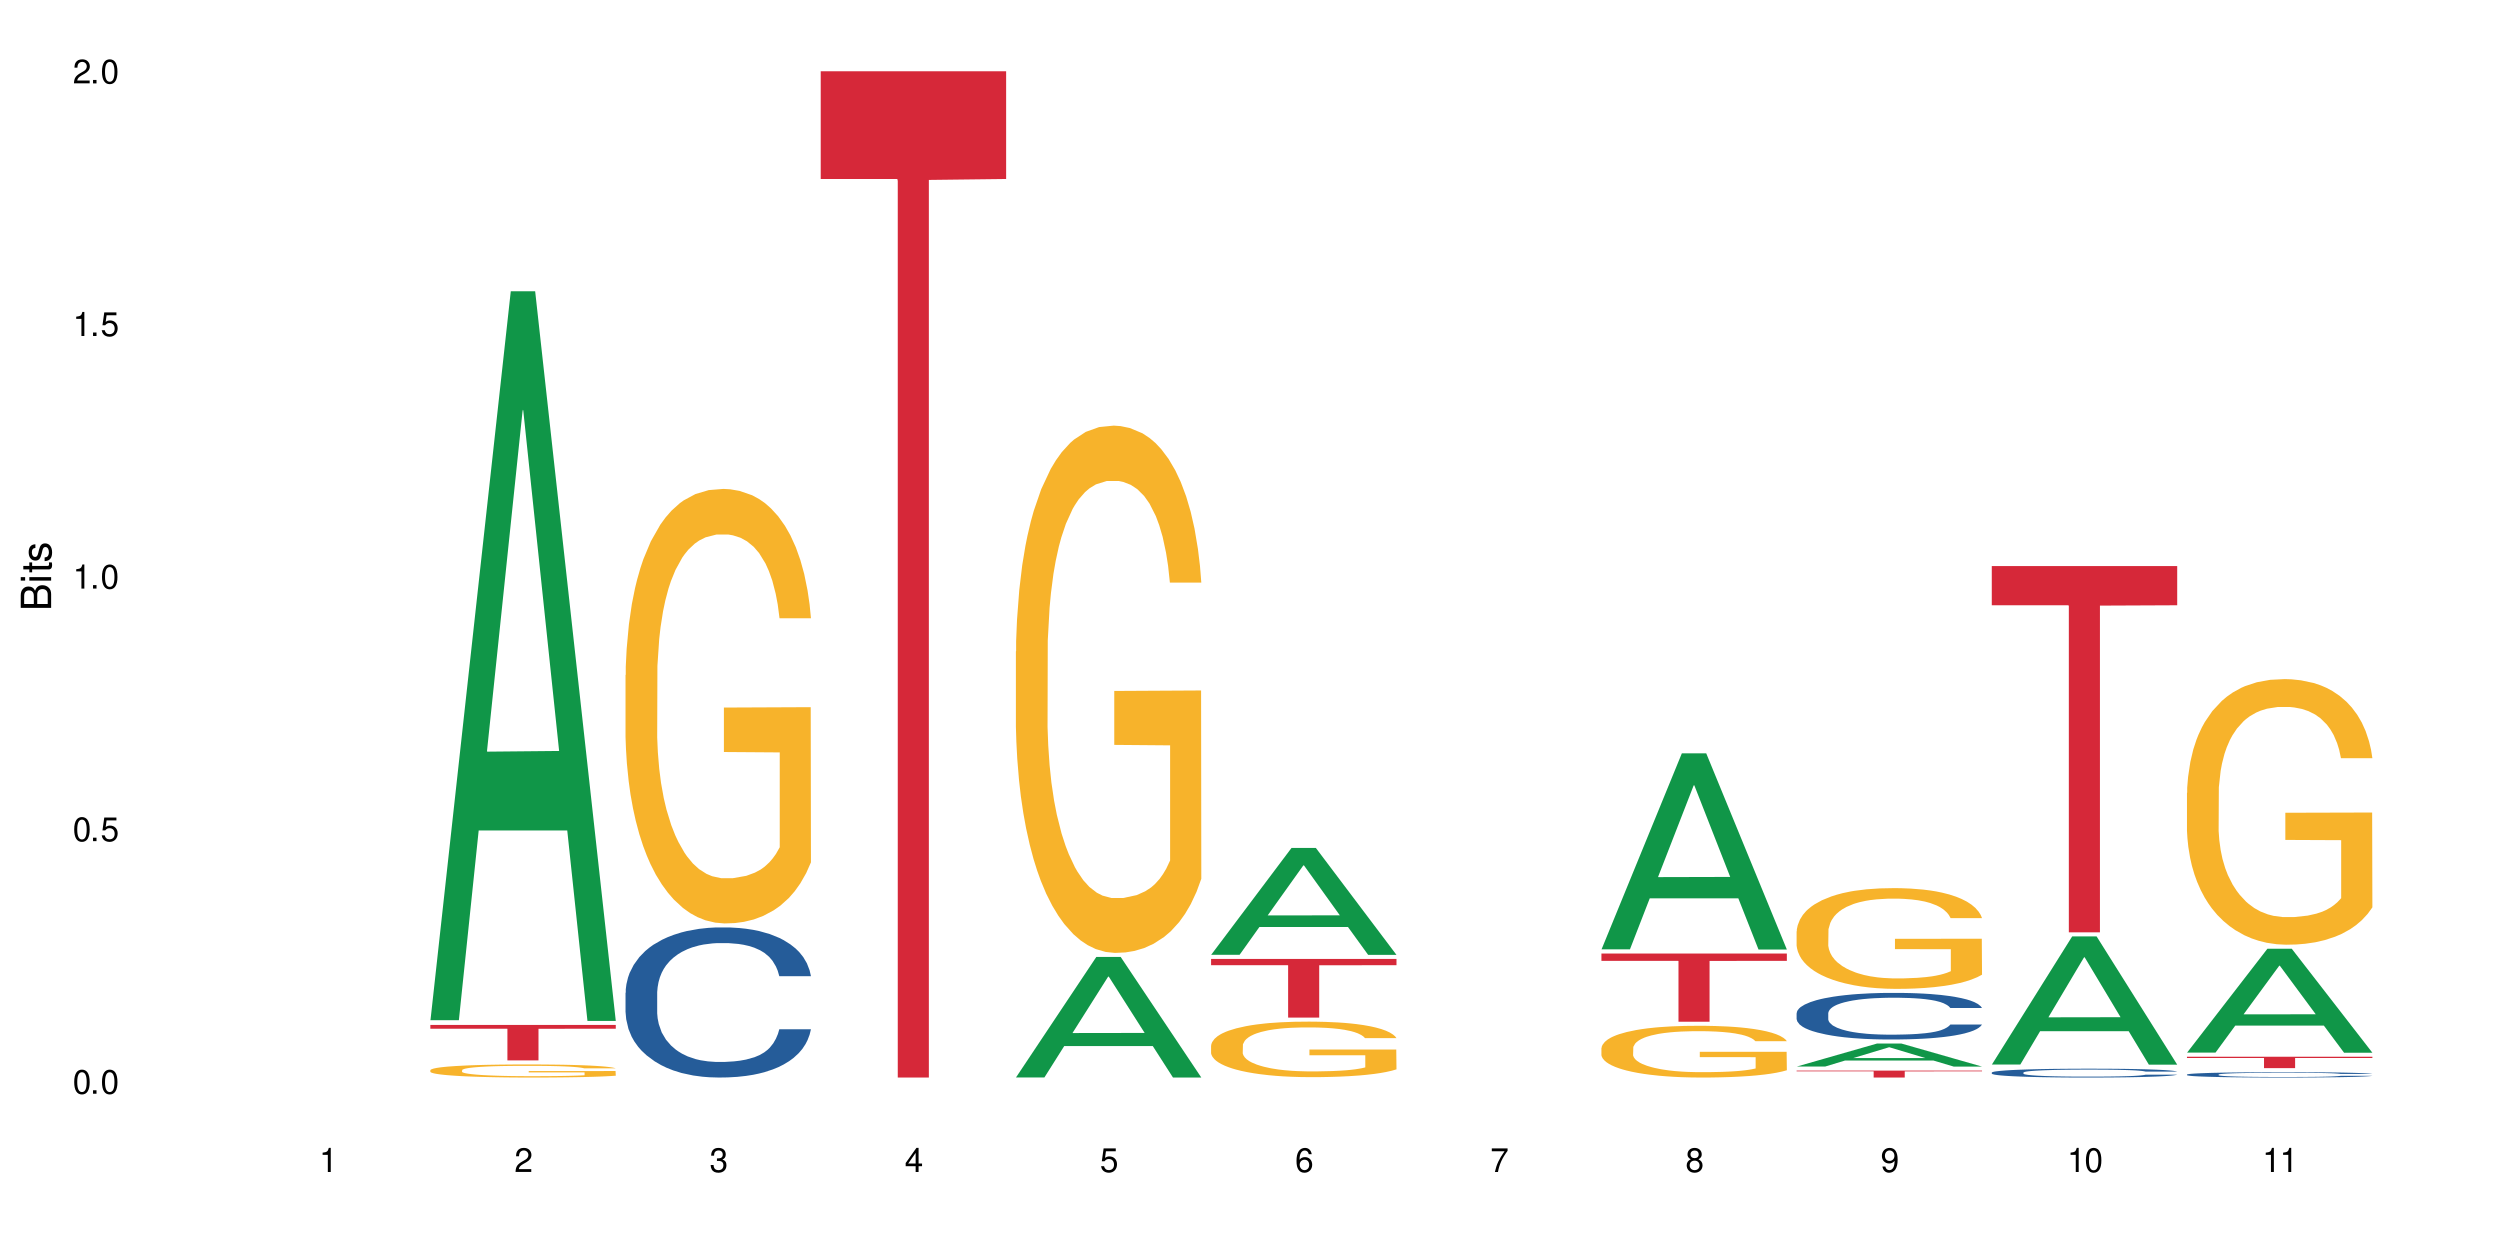 <?xml version="1.0" encoding="UTF-8"?>
<svg xmlns="http://www.w3.org/2000/svg" xmlns:xlink="http://www.w3.org/1999/xlink" width="720" height="360" viewBox="0 0 720 360">
<defs>
<g>
<g id="glyph-0-0">
</g>
<g id="glyph-0-1">
<path d="M 2.641 -6.938 C 2 -6.938 1.422 -6.656 1.078 -6.172 C 0.641 -5.562 0.406 -4.641 0.406 -3.359 C 0.406 -1.016 1.188 0.219 2.641 0.219 C 4.078 0.219 4.859 -1.016 4.859 -3.297 C 4.859 -4.641 4.656 -5.547 4.203 -6.172 C 3.844 -6.656 3.281 -6.938 2.641 -6.938 Z M 2.641 -6.188 C 3.547 -6.188 4 -5.25 4 -3.375 C 4 -1.406 3.562 -0.484 2.625 -0.484 C 1.734 -0.484 1.281 -1.438 1.281 -3.344 C 1.281 -5.25 1.734 -6.188 2.641 -6.188 Z M 2.641 -6.188 "/>
</g>
<g id="glyph-0-2">
<path d="M 1.828 -1 L 0.828 -1 L 0.828 0 L 1.828 0 Z M 1.828 -1 "/>
</g>
<g id="glyph-0-3">
<path d="M 4.562 -6.797 L 1.062 -6.797 L 0.547 -3.094 L 1.328 -3.094 C 1.719 -3.562 2.047 -3.734 2.578 -3.734 C 3.484 -3.734 4.062 -3.109 4.062 -2.094 C 4.062 -1.125 3.484 -0.531 2.578 -0.531 C 1.828 -0.531 1.375 -0.906 1.188 -1.672 L 0.328 -1.672 C 0.453 -1.109 0.547 -0.844 0.75 -0.594 C 1.125 -0.078 1.828 0.219 2.594 0.219 C 3.969 0.219 4.922 -0.781 4.922 -2.219 C 4.922 -3.562 4.031 -4.484 2.719 -4.484 C 2.25 -4.484 1.859 -4.359 1.469 -4.062 L 1.734 -5.969 L 4.562 -5.969 Z M 4.562 -6.797 "/>
</g>
<g id="glyph-0-4">
<path d="M 2.484 -4.938 L 2.484 0 L 3.328 0 L 3.328 -6.938 L 2.766 -6.938 C 2.469 -5.875 2.281 -5.734 0.984 -5.562 L 0.984 -4.938 Z M 2.484 -4.938 "/>
</g>
<g id="glyph-0-5">
<path d="M 4.859 -0.828 L 1.281 -0.828 C 1.359 -1.406 1.672 -1.781 2.5 -2.281 L 3.469 -2.828 C 4.406 -3.344 4.906 -4.062 4.906 -4.906 C 4.906 -5.484 4.672 -6.031 4.266 -6.406 C 3.859 -6.766 3.375 -6.938 2.719 -6.938 C 1.859 -6.938 1.219 -6.625 0.844 -6.031 C 0.609 -5.672 0.5 -5.234 0.484 -4.531 L 1.328 -4.531 C 1.359 -5.016 1.406 -5.281 1.531 -5.516 C 1.75 -5.938 2.188 -6.203 2.703 -6.203 C 3.469 -6.203 4.031 -5.641 4.031 -4.891 C 4.031 -4.344 3.719 -3.859 3.125 -3.516 L 2.234 -3 C 0.812 -2.172 0.406 -1.531 0.328 -0.016 L 4.859 -0.016 Z M 4.859 -0.828 "/>
</g>
<g id="glyph-0-6">
<path d="M 2.125 -3.188 L 2.578 -3.188 C 3.5 -3.188 3.984 -2.766 3.984 -1.922 C 3.984 -1.062 3.469 -0.531 2.594 -0.531 C 1.656 -0.531 1.203 -1 1.156 -2.016 L 0.312 -2.016 C 0.344 -1.453 0.438 -1.094 0.609 -0.781 C 0.953 -0.109 1.625 0.219 2.547 0.219 C 3.953 0.219 4.859 -0.625 4.859 -1.938 C 4.859 -2.828 4.516 -3.297 3.703 -3.594 C 4.344 -3.844 4.656 -4.328 4.656 -5.031 C 4.656 -6.219 3.875 -6.938 2.578 -6.938 C 1.203 -6.938 0.484 -6.172 0.453 -4.703 L 1.297 -4.703 C 1.312 -5.125 1.344 -5.359 1.453 -5.578 C 1.641 -5.969 2.062 -6.203 2.594 -6.203 C 3.344 -6.203 3.797 -5.75 3.797 -5 C 3.797 -4.516 3.609 -4.219 3.25 -4.047 C 3.016 -3.953 2.703 -3.922 2.125 -3.906 Z M 2.125 -3.188 "/>
</g>
<g id="glyph-0-7">
<path d="M 3.141 -1.672 L 3.141 0 L 3.984 0 L 3.984 -1.672 L 4.984 -1.672 L 4.984 -2.438 L 3.984 -2.438 L 3.984 -6.938 L 3.359 -6.938 L 0.266 -2.578 L 0.266 -1.672 Z M 3.141 -2.438 L 1 -2.438 L 3.141 -5.5 Z M 3.141 -2.438 "/>
</g>
<g id="glyph-0-8">
<path d="M 4.781 -5.125 C 4.609 -6.266 3.891 -6.938 2.844 -6.938 C 2.094 -6.938 1.422 -6.578 1.031 -5.953 C 0.594 -5.266 0.406 -4.422 0.406 -3.172 C 0.406 -2 0.578 -1.25 0.984 -0.641 C 1.359 -0.078 1.953 0.219 2.703 0.219 C 3.984 0.219 4.922 -0.75 4.922 -2.094 C 4.922 -3.375 4.062 -4.281 2.844 -4.281 C 2.172 -4.281 1.641 -4.031 1.281 -3.516 C 1.281 -5.234 1.828 -6.188 2.797 -6.188 C 3.391 -6.188 3.797 -5.797 3.938 -5.125 Z M 2.734 -3.531 C 3.547 -3.531 4.062 -2.953 4.062 -2.031 C 4.062 -1.156 3.484 -0.531 2.703 -0.531 C 1.922 -0.531 1.328 -1.188 1.328 -2.078 C 1.328 -2.938 1.906 -3.531 2.734 -3.531 Z M 2.734 -3.531 "/>
</g>
<g id="glyph-0-9">
<path d="M 4.984 -6.797 L 0.438 -6.797 L 0.438 -5.969 L 4.109 -5.969 C 2.5 -3.656 1.828 -2.234 1.328 0 L 2.219 0 C 2.594 -2.172 3.453 -4.047 4.984 -6.094 Z M 4.984 -6.797 "/>
</g>
<g id="glyph-0-10">
<path d="M 3.75 -3.656 C 4.469 -4.094 4.688 -4.438 4.688 -5.078 C 4.688 -6.172 3.844 -6.938 2.641 -6.938 C 1.438 -6.938 0.594 -6.172 0.594 -5.094 C 0.594 -4.438 0.812 -4.094 1.516 -3.656 C 0.734 -3.266 0.359 -2.703 0.359 -1.922 C 0.359 -0.656 1.281 0.219 2.641 0.219 C 3.984 0.219 4.922 -0.656 4.922 -1.922 C 4.922 -2.703 4.531 -3.266 3.75 -3.656 Z M 2.641 -6.188 C 3.359 -6.188 3.812 -5.75 3.812 -5.062 C 3.812 -4.406 3.344 -3.984 2.641 -3.984 C 1.922 -3.984 1.453 -4.406 1.453 -5.078 C 1.453 -5.75 1.922 -6.188 2.641 -6.188 Z M 2.641 -3.266 C 3.484 -3.266 4.062 -2.719 4.062 -1.906 C 4.062 -1.078 3.484 -0.531 2.625 -0.531 C 1.797 -0.531 1.219 -1.094 1.219 -1.906 C 1.219 -2.719 1.781 -3.266 2.641 -3.266 Z M 2.641 -3.266 "/>
</g>
<g id="glyph-0-11">
<path d="M 0.516 -1.578 C 0.672 -0.453 1.406 0.219 2.438 0.219 C 3.188 0.219 3.859 -0.141 4.266 -0.766 C 4.688 -1.453 4.891 -2.297 4.891 -3.547 C 4.891 -4.719 4.703 -5.453 4.312 -6.078 C 3.938 -6.641 3.344 -6.938 2.594 -6.938 C 1.297 -6.938 0.359 -5.969 0.359 -4.625 C 0.359 -3.344 1.234 -2.453 2.453 -2.453 C 3.094 -2.453 3.578 -2.672 4.016 -3.203 C 4 -1.484 3.469 -0.531 2.5 -0.531 C 1.906 -0.531 1.484 -0.906 1.359 -1.578 Z M 2.578 -6.203 C 3.375 -6.203 3.969 -5.531 3.969 -4.641 C 3.969 -3.797 3.391 -3.188 2.547 -3.188 C 1.734 -3.188 1.234 -3.766 1.234 -4.688 C 1.234 -5.562 1.797 -6.203 2.578 -6.203 Z M 2.578 -6.203 "/>
</g>
<g id="glyph-1-0">
</g>
<g id="glyph-1-1">
<path d="M 0 -0.953 L 0 -4.891 C 0 -5.719 -0.234 -6.344 -0.734 -6.797 C -1.188 -7.234 -1.812 -7.469 -2.5 -7.469 C -3.547 -7.469 -4.188 -7 -4.625 -5.875 C -4.984 -6.688 -5.625 -7.094 -6.531 -7.094 C -7.172 -7.094 -7.734 -6.859 -8.141 -6.391 C -8.562 -5.922 -8.75 -5.344 -8.75 -4.5 L -8.75 -0.953 Z M -4.984 -2.062 L -7.766 -2.062 L -7.766 -4.219 C -7.766 -4.844 -7.688 -5.203 -7.453 -5.5 C -7.219 -5.812 -6.859 -5.969 -6.375 -5.969 C -5.891 -5.969 -5.531 -5.812 -5.297 -5.5 C -5.062 -5.203 -4.984 -4.844 -4.984 -4.219 Z M -0.984 -2.062 L -4 -2.062 L -4 -4.781 C -4 -5.766 -3.438 -6.359 -2.484 -6.359 C -1.547 -6.359 -0.984 -5.766 -0.984 -4.781 Z M -0.984 -2.062 "/>
</g>
<g id="glyph-1-2">
<path d="M -6.281 -1.797 L -6.281 -0.797 L 0 -0.797 L 0 -1.797 Z M -8.75 -1.797 L -8.75 -0.797 L -7.484 -0.797 L -7.484 -1.797 Z M -8.75 -1.797 "/>
</g>
<g id="glyph-1-3">
<path d="M -6.281 -3.047 L -6.281 -2.016 L -8.016 -2.016 L -8.016 -1.016 L -6.281 -1.016 L -6.281 -0.172 L -5.469 -0.172 L -5.469 -1.016 L -0.719 -1.016 C -0.078 -1.016 0.281 -1.453 0.281 -2.234 C 0.281 -2.5 0.25 -2.719 0.188 -3.047 L -0.641 -3.047 C -0.609 -2.906 -0.594 -2.766 -0.594 -2.562 C -0.594 -2.141 -0.719 -2.016 -1.156 -2.016 L -5.469 -2.016 L -5.469 -3.047 Z M -6.281 -3.047 "/>
</g>
<g id="glyph-1-4">
<path d="M -4.531 -5.25 C -5.766 -5.25 -6.469 -4.422 -6.469 -2.969 C -6.469 -1.516 -5.719 -0.562 -4.547 -0.562 C -3.562 -0.562 -3.094 -1.062 -2.734 -2.562 L -2.516 -3.484 C -2.344 -4.188 -2.094 -4.469 -1.641 -4.469 C -1.047 -4.469 -0.641 -3.875 -0.641 -3 C -0.641 -2.453 -0.797 -2 -1.062 -1.75 C -1.25 -1.594 -1.422 -1.531 -1.875 -1.469 L -1.875 -0.406 C -0.422 -0.453 0.281 -1.266 0.281 -2.922 C 0.281 -4.5 -0.5 -5.516 -1.719 -5.516 C -2.656 -5.516 -3.172 -4.984 -3.469 -3.734 L -3.703 -2.766 C -3.891 -1.953 -4.156 -1.609 -4.594 -1.609 C -5.188 -1.609 -5.547 -2.125 -5.547 -2.938 C -5.547 -3.75 -5.203 -4.172 -4.531 -4.203 Z M -4.531 -5.25 "/>
</g>
</g>
</defs>
<rect x="-72" y="-36" width="864" height="432" fill="rgb(100%, 100%, 100%)" fill-opacity="1"/>
<path fill-rule="nonzero" fill="rgb(6.275%, 58.824%, 28.235%)" fill-opacity="1" d="M 123.941 293.824 L 124 293.625 L 147.105 83.883 L 154.125 83.883 L 177.344 294.02 L 169.184 294.02 L 163.367 239.168 L 137.863 239.168 L 132.156 293.824 L 123.941 293.824 L 140.316 216.477 L 161.027 216.277 L 150.699 118.215 L 150.586 118.016 L 150.473 118.609 L 140.258 216.277 L 140.316 216.477 Z M 123.941 293.824 "/>
<path fill-rule="nonzero" fill="rgb(96.863%, 70.196%, 16.863%)" fill-opacity="1" d="M 123.941 308.18 L 124.008 308.176 L 124.008 308.105 L 124.27 307.953 L 124.918 307.738 L 125.766 307.562 L 126.676 307.426 L 127.266 307.352 L 128.242 307.25 L 129.086 307.172 L 131.234 307.02 L 133.973 306.875 L 135.469 306.812 L 137.164 306.754 L 139.57 306.688 L 140.68 306.664 L 144.066 306.609 L 147.906 306.574 L 152.141 306.566 L 154.094 306.566 L 156.766 306.582 L 160.41 306.621 L 162.496 306.652 L 164.125 306.688 L 165.816 306.734 L 167.902 306.801 L 169.855 306.883 L 171.418 306.969 L 172.98 307.07 L 174.281 307.18 L 175.391 307.301 L 176.367 307.445 L 176.953 307.566 L 177.344 307.688 L 168.293 307.688 L 167.77 307.566 L 167.184 307.473 L 166.207 307.359 L 165.23 307.277 L 164.254 307.211 L 162.43 307.121 L 160.867 307.066 L 158.914 307.02 L 157.023 306.988 L 154.875 306.969 L 153.574 306.961 L 150.121 306.961 L 146.996 306.984 L 145.172 307.012 L 143.871 307.039 L 142.047 307.09 L 140.941 307.133 L 140.289 307.16 L 138.336 307.266 L 137.031 307.363 L 136.316 307.43 L 135.402 307.531 L 134.754 307.625 L 134.035 307.762 L 133.645 307.867 L 133.125 308.098 L 133.059 308.719 L 133.254 308.848 L 133.645 308.992 L 134.168 309.113 L 134.949 309.246 L 135.73 309.344 L 137.098 309.48 L 138.27 309.57 L 139.18 309.629 L 140.941 309.719 L 141.656 309.75 L 143.348 309.812 L 145.109 309.859 L 147.258 309.902 L 148.883 309.922 L 151.488 309.941 L 154.812 309.941 L 158.719 309.918 L 161.191 309.891 L 162.887 309.863 L 163.992 309.84 L 165.359 309.801 L 166.336 309.77 L 167.25 309.73 L 168.355 309.672 L 168.355 308.848 L 152.27 308.848 L 152.27 308.461 L 177.277 308.457 L 177.344 309.801 L 175.977 309.895 L 174.281 309.984 L 172.656 310.055 L 170.961 310.113 L 168.551 310.176 L 166.598 310.219 L 163.602 310.266 L 160.867 310.297 L 158 310.32 L 155.461 310.328 L 152.465 310.332 L 149.797 310.324 L 146.93 310.305 L 144.652 310.277 L 142.566 310.242 L 140.484 310.199 L 137.879 310.125 L 136.188 310.066 L 134.426 309.996 L 132.668 309.91 L 131.105 309.816 L 130.062 309.742 L 129.023 309.66 L 127.914 309.559 L 126.871 309.441 L 126.09 309.336 L 125.375 309.215 L 124.855 309.102 L 124.332 308.945 L 124.074 308.82 L 123.941 308.715 Z M 123.941 308.18 "/>
<path fill-rule="nonzero" fill="rgb(83.922%, 15.686%, 22.353%)" fill-opacity="1" d="M 123.941 295.184 L 177.344 295.184 L 177.344 296.277 L 155.086 296.289 L 155.086 305.402 L 146.133 305.402 L 146.133 296.297 L 146.004 296.277 L 123.941 296.277 Z M 123.941 295.184 "/>
<path fill-rule="nonzero" fill="rgb(14.51%, 36.078%, 60%)" fill-opacity="1" d="M 180.152 285.918 L 180.219 285.879 L 180.219 284.934 L 180.414 283.43 L 180.871 281.535 L 181.324 280.23 L 182.5 277.902 L 184.125 275.648 L 185.82 273.91 L 187.059 272.883 L 188.164 272.094 L 190.703 270.633 L 192.332 269.883 L 194.09 269.211 L 196.238 268.539 L 197.801 268.145 L 201.32 267.512 L 203.922 267.234 L 205.941 267.117 L 210.305 267.117 L 212.91 267.273 L 214.801 267.473 L 216.883 267.789 L 218.641 268.145 L 221.703 269.012 L 224.438 270.117 L 225.676 270.75 L 227.629 271.977 L 229.125 273.16 L 230.168 274.188 L 231.34 275.648 L 232.383 277.426 L 233.164 279.441 L 233.555 281.141 L 224.438 281.141 L 223.98 279.559 L 223.461 278.336 L 222.484 276.715 L 221.508 275.57 L 220.141 274.426 L 218.902 273.676 L 217.207 272.922 L 215.711 272.449 L 214.148 272.094 L 212.648 271.855 L 209.785 271.621 L 206.465 271.621 L 205.227 271.699 L 202.688 272.016 L 201.32 272.293 L 199.363 272.844 L 197.996 273.359 L 196.371 274.148 L 195.262 274.82 L 193.895 275.848 L 192.918 276.754 L 191.812 278.059 L 191.16 279.047 L 190.574 280.152 L 190.051 281.457 L 189.66 282.84 L 189.402 284.301 L 189.27 285.723 L 189.27 291.844 L 189.402 293.266 L 189.727 294.926 L 190.574 297.336 L 191.812 299.43 L 193.242 301.09 L 194.609 302.273 L 195.395 302.828 L 196.434 303.461 L 198.062 304.25 L 200.406 305.039 L 201.773 305.355 L 203.859 305.672 L 206.008 305.828 L 208.875 305.828 L 211.414 305.672 L 213.105 305.473 L 214.863 305.156 L 217.273 304.484 L 218.773 303.855 L 220.074 303.102 L 221.051 302.352 L 221.703 301.723 L 222.68 300.496 L 223.461 299.152 L 224.047 297.77 L 224.438 296.426 L 233.555 296.426 L 233.164 298.008 L 232.578 299.547 L 231.992 300.695 L 231.082 302.078 L 230.039 303.301 L 228.539 304.684 L 227.305 305.594 L 225.676 306.578 L 224.176 307.332 L 222.551 308 L 220.141 308.793 L 218.578 309.188 L 216.883 309.543 L 214.863 309.859 L 212.324 310.137 L 209.59 310.293 L 207.051 310.332 L 204.316 310.254 L 202.297 310.094 L 199.625 309.738 L 196.305 309.027 L 193.895 308.277 L 192.008 307.527 L 190.379 306.738 L 188.555 305.672 L 186.211 303.934 L 184.777 302.59 L 183.801 301.484 L 182.695 299.941 L 181.914 298.562 L 181 296.348 L 180.348 293.543 L 180.152 291.371 Z M 180.152 285.918 "/>
<path fill-rule="nonzero" fill="rgb(96.863%, 70.196%, 16.863%)" fill-opacity="1" d="M 180.152 194.406 L 180.219 194.293 L 180.219 192.008 L 180.48 186.863 L 181.129 179.777 L 181.977 173.949 L 182.891 169.379 L 183.477 166.977 L 184.453 163.551 L 185.297 161.035 L 187.449 155.891 L 190.184 151.09 L 191.68 149.035 L 193.375 147.09 L 195.785 144.918 L 196.891 144.121 L 200.277 142.293 L 204.121 141.148 L 208.352 140.805 L 210.305 140.918 L 212.977 141.375 L 216.621 142.633 L 218.707 143.777 L 220.336 144.918 L 222.027 146.406 L 224.113 148.691 L 226.066 151.434 L 227.629 154.176 L 229.191 157.605 L 230.492 161.262 L 231.602 165.262 L 232.578 170.062 L 233.164 174.062 L 233.555 178.062 L 224.504 178.062 L 223.98 174.062 L 223.395 170.977 L 222.418 167.207 L 221.441 164.465 L 220.465 162.293 L 218.641 159.32 L 217.078 157.492 L 215.125 155.891 L 213.238 154.863 L 211.086 154.176 L 209.785 153.949 L 206.332 153.949 L 203.207 154.75 L 201.383 155.664 L 200.082 156.578 L 198.258 158.293 L 197.152 159.664 L 196.5 160.578 L 194.547 164.121 L 193.242 167.32 L 192.527 169.492 L 191.617 172.922 L 190.965 176.008 L 190.246 180.578 L 189.855 184.008 L 189.336 191.777 L 189.27 212.352 L 189.465 216.695 L 189.855 221.379 L 190.379 225.496 L 191.16 229.836 L 191.941 233.152 L 193.309 237.609 L 194.48 240.582 L 195.395 242.523 L 197.152 245.609 L 197.867 246.637 L 199.562 248.695 L 201.32 250.297 L 203.469 251.668 L 205.098 252.352 L 207.699 252.922 L 211.023 252.922 L 214.93 252.238 L 217.402 251.324 L 219.098 250.41 L 220.203 249.609 L 221.57 248.352 L 222.551 247.211 L 223.461 245.953 L 224.566 244.008 L 224.566 216.695 L 208.484 216.578 L 208.484 203.777 L 233.488 203.664 L 233.555 248.352 L 232.188 251.438 L 230.492 254.41 L 228.867 256.695 L 227.172 258.637 L 224.762 260.809 L 222.809 262.18 L 219.812 263.781 L 217.078 264.809 L 214.215 265.496 L 211.672 265.84 L 208.68 265.953 L 206.008 265.723 L 203.141 265.039 L 200.863 264.125 L 198.777 262.98 L 196.695 261.496 L 194.09 259.094 L 192.398 257.152 L 190.641 254.754 L 188.879 251.895 L 187.316 248.809 L 186.277 246.41 L 185.234 243.668 L 184.125 240.238 L 183.086 236.352 L 182.305 232.809 L 181.586 228.809 L 181.066 225.035 L 180.543 219.895 L 180.285 215.781 L 180.152 212.238 Z M 180.152 194.406 "/>
<path fill-rule="nonzero" fill="rgb(83.922%, 15.686%, 22.353%)" fill-opacity="1" d="M 236.367 20.527 L 289.766 20.527 L 289.766 51.547 L 267.512 51.82 L 267.512 310.332 L 258.555 310.332 L 258.555 52.094 L 258.426 51.547 L 236.367 51.547 Z M 236.367 20.527 "/>
<path fill-rule="nonzero" fill="rgb(6.275%, 58.824%, 28.235%)" fill-opacity="1" d="M 292.578 310.301 L 292.633 310.266 L 315.738 275.602 L 322.758 275.602 L 345.977 310.332 L 337.82 310.332 L 332 301.266 L 306.496 301.266 L 300.793 310.301 L 292.578 310.301 L 308.949 297.516 L 329.66 297.484 L 319.336 281.277 L 319.219 281.242 L 319.105 281.34 L 308.895 297.484 L 308.949 297.516 Z M 292.578 310.301 "/>
<path fill-rule="nonzero" fill="rgb(96.863%, 70.196%, 16.863%)" fill-opacity="1" d="M 292.578 187.621 L 292.641 187.484 L 292.641 184.711 L 292.902 178.469 L 293.555 169.871 L 294.398 162.797 L 295.312 157.25 L 295.898 154.34 L 296.875 150.18 L 297.723 147.125 L 299.871 140.887 L 302.605 135.062 L 304.105 132.566 L 305.797 130.207 L 308.207 127.574 L 309.312 126.602 L 312.699 124.383 L 316.543 122.996 L 320.773 122.578 L 322.73 122.719 L 325.398 123.273 L 329.047 124.797 L 331.129 126.184 L 332.758 127.574 L 334.449 129.375 L 336.535 132.148 L 338.488 135.477 L 340.051 138.805 L 341.613 142.965 L 342.918 147.402 L 344.023 152.258 L 345 158.082 L 345.586 162.938 L 345.977 167.789 L 336.926 167.789 L 336.406 162.938 L 335.82 159.191 L 334.84 154.617 L 333.863 151.289 L 332.887 148.652 L 331.066 145.047 L 329.5 142.828 L 327.547 140.887 L 325.66 139.637 L 323.512 138.805 L 322.207 138.527 L 318.758 138.527 L 315.629 139.5 L 313.809 140.609 L 312.504 141.719 L 310.68 143.797 L 309.574 145.461 L 308.922 146.57 L 306.969 150.871 L 305.668 154.754 L 304.949 157.391 L 304.039 161.551 L 303.387 165.293 L 302.672 170.84 L 302.281 175.004 L 301.758 184.434 L 301.695 209.395 L 301.891 214.664 L 302.281 220.352 L 302.801 225.344 L 303.582 230.613 L 304.363 234.637 L 305.73 240.043 L 306.902 243.652 L 307.816 246.008 L 309.574 249.754 L 310.289 251 L 311.984 253.496 L 313.742 255.438 L 315.891 257.102 L 317.52 257.934 L 320.125 258.629 L 323.445 258.629 L 327.352 257.797 L 329.828 256.688 L 331.52 255.578 L 332.629 254.605 L 333.996 253.082 L 334.973 251.695 L 335.883 250.168 L 336.992 247.812 L 336.992 214.664 L 320.906 214.527 L 320.906 198.996 L 345.914 198.855 L 345.977 253.082 L 344.609 256.824 L 342.918 260.43 L 341.289 263.203 L 339.598 265.562 L 337.188 268.199 L 335.234 269.863 L 332.238 271.805 L 329.5 273.051 L 326.637 273.883 L 324.098 274.301 L 321.102 274.438 L 318.43 274.16 L 315.566 273.328 L 313.285 272.219 L 311.203 270.832 L 309.117 269.031 L 306.512 266.117 L 304.82 263.758 L 303.062 260.848 L 301.305 257.379 L 299.742 253.637 L 298.699 250.723 L 297.656 247.395 L 296.551 243.234 L 295.508 238.52 L 294.727 234.219 L 294.008 229.367 L 293.488 224.789 L 292.969 218.547 L 292.707 213.555 L 292.578 209.258 Z M 292.578 187.621 "/>
<path fill-rule="nonzero" fill="rgb(6.275%, 58.824%, 28.235%)" fill-opacity="1" d="M 348.789 274.98 L 348.844 274.949 L 371.953 244.211 L 378.969 244.211 L 402.188 275.008 L 394.031 275.008 L 388.211 266.969 L 362.711 266.969 L 357.004 274.98 L 348.789 274.98 L 365.164 263.645 L 385.871 263.613 L 375.547 249.242 L 375.434 249.215 L 375.316 249.301 L 365.105 263.613 L 365.164 263.645 Z M 348.789 274.98 "/>
<path fill-rule="nonzero" fill="rgb(96.863%, 70.196%, 16.863%)" fill-opacity="1" d="M 348.789 301.078 L 348.852 301.062 L 348.852 300.77 L 349.113 300.113 L 349.766 299.207 L 350.613 298.461 L 351.523 297.879 L 352.109 297.57 L 353.086 297.133 L 353.934 296.812 L 356.082 296.156 L 358.816 295.543 L 360.316 295.277 L 362.008 295.031 L 364.418 294.754 L 365.523 294.648 L 368.91 294.418 L 372.754 294.27 L 376.988 294.227 L 378.941 294.242 L 381.609 294.301 L 385.258 294.461 L 387.34 294.605 L 388.969 294.754 L 390.664 294.941 L 392.746 295.234 L 394.699 295.586 L 396.262 295.938 L 397.824 296.375 L 399.129 296.84 L 400.234 297.352 L 401.211 297.965 L 401.797 298.477 L 402.188 298.988 L 393.137 298.988 L 392.617 298.477 L 392.031 298.082 L 391.055 297.602 L 390.078 297.25 L 389.098 296.973 L 387.277 296.594 L 385.715 296.359 L 383.758 296.156 L 381.871 296.023 L 379.723 295.938 L 378.418 295.906 L 374.969 295.906 L 371.844 296.008 L 370.02 296.125 L 368.715 296.242 L 366.891 296.461 L 365.785 296.637 L 365.133 296.754 L 363.18 297.207 L 361.879 297.617 L 361.16 297.895 L 360.25 298.332 L 359.598 298.727 L 358.883 299.309 L 358.492 299.746 L 357.969 300.742 L 357.906 303.371 L 358.102 303.926 L 358.492 304.523 L 359.012 305.051 L 359.793 305.605 L 360.574 306.027 L 361.941 306.598 L 363.117 306.977 L 364.027 307.227 L 365.785 307.621 L 366.5 307.75 L 368.195 308.016 L 369.953 308.219 L 372.102 308.395 L 373.73 308.48 L 376.336 308.555 L 379.656 308.555 L 383.562 308.469 L 386.039 308.352 L 387.73 308.234 L 388.84 308.133 L 390.207 307.973 L 391.184 307.824 L 392.094 307.664 L 393.203 307.414 L 393.203 303.926 L 377.117 303.91 L 377.117 302.273 L 402.125 302.262 L 402.188 307.973 L 400.82 308.367 L 399.129 308.746 L 397.5 309.039 L 395.809 309.285 L 393.398 309.562 L 391.445 309.738 L 388.449 309.941 L 385.715 310.074 L 382.848 310.16 L 380.309 310.207 L 377.312 310.219 L 374.641 310.191 L 371.777 310.102 L 369.496 309.988 L 367.414 309.84 L 365.328 309.652 L 362.727 309.344 L 361.031 309.094 L 359.273 308.789 L 357.516 308.422 L 355.953 308.031 L 354.91 307.723 L 353.867 307.371 L 352.762 306.934 L 351.719 306.438 L 350.938 305.984 L 350.223 305.473 L 349.699 304.992 L 349.18 304.336 L 348.918 303.809 L 348.789 303.355 Z M 348.789 301.078 "/>
<path fill-rule="nonzero" fill="rgb(83.922%, 15.686%, 22.353%)" fill-opacity="1" d="M 348.789 276.172 L 402.188 276.172 L 402.188 277.98 L 379.934 277.996 L 379.934 293.062 L 370.98 293.062 L 370.98 278.012 L 370.848 277.98 L 348.789 277.98 Z M 348.789 276.172 "/>
<path fill-rule="nonzero" fill="rgb(6.275%, 58.824%, 28.235%)" fill-opacity="1" d="M 461.211 273.406 L 461.27 273.355 L 484.375 216.953 L 491.391 216.953 L 514.613 273.461 L 506.453 273.461 L 500.633 258.711 L 475.133 258.711 L 469.426 273.406 L 461.211 273.406 L 477.586 252.609 L 498.297 252.555 L 487.969 226.188 L 487.855 226.133 L 487.742 226.293 L 477.527 252.555 L 477.586 252.609 Z M 461.211 273.406 "/>
<path fill-rule="nonzero" fill="rgb(96.863%, 70.196%, 16.863%)" fill-opacity="1" d="M 461.211 301.809 L 461.277 301.797 L 461.277 301.523 L 461.535 300.91 L 462.188 300.066 L 463.035 299.371 L 463.945 298.828 L 464.531 298.543 L 465.508 298.133 L 466.355 297.836 L 468.504 297.223 L 471.242 296.648 L 472.738 296.406 L 474.43 296.172 L 476.84 295.914 L 477.949 295.82 L 481.336 295.602 L 485.176 295.465 L 489.41 295.426 L 491.363 295.438 L 494.035 295.492 L 497.68 295.641 L 499.766 295.777 L 501.391 295.914 L 503.086 296.09 L 505.168 296.363 L 507.125 296.691 L 508.688 297.016 L 510.25 297.426 L 511.551 297.859 L 512.66 298.336 L 513.637 298.91 L 514.223 299.387 L 514.613 299.863 L 505.559 299.863 L 505.039 299.387 L 504.453 299.02 L 503.477 298.57 L 502.5 298.242 L 501.523 297.984 L 499.699 297.629 L 498.137 297.41 L 496.184 297.223 L 494.293 297.098 L 492.145 297.016 L 490.844 296.988 L 487.391 296.988 L 484.266 297.086 L 482.441 297.195 L 481.141 297.305 L 479.316 297.508 L 478.207 297.672 L 477.559 297.781 L 475.602 298.203 L 474.301 298.582 L 473.586 298.84 L 472.672 299.25 L 472.023 299.617 L 471.305 300.164 L 470.914 300.57 L 470.395 301.496 L 470.328 303.945 L 470.523 304.465 L 470.914 305.023 L 471.438 305.512 L 472.219 306.031 L 473 306.426 L 474.367 306.957 L 475.539 307.309 L 476.449 307.543 L 478.207 307.91 L 478.926 308.031 L 480.617 308.277 L 482.375 308.469 L 484.523 308.629 L 486.152 308.711 L 488.758 308.781 L 492.078 308.781 L 495.988 308.699 L 498.461 308.59 L 500.156 308.48 L 501.262 308.387 L 502.629 308.234 L 503.605 308.102 L 504.52 307.949 L 505.625 307.719 L 505.625 304.465 L 489.539 304.449 L 489.539 302.926 L 514.547 302.914 L 514.613 308.234 L 513.246 308.602 L 511.551 308.957 L 509.922 309.23 L 508.23 309.461 L 505.82 309.719 L 503.867 309.883 L 500.871 310.074 L 498.137 310.195 L 495.27 310.277 L 492.73 310.32 L 489.734 310.332 L 487.066 310.305 L 484.199 310.223 L 481.922 310.113 L 479.836 309.977 L 477.754 309.801 L 475.148 309.516 L 473.453 309.285 L 471.695 309 L 469.938 308.656 L 468.375 308.289 L 467.332 308.004 L 466.289 307.676 L 465.184 307.27 L 464.141 306.805 L 463.359 306.383 L 462.645 305.906 L 462.121 305.457 L 461.602 304.844 L 461.34 304.355 L 461.211 303.934 Z M 461.211 301.809 "/>
<path fill-rule="nonzero" fill="rgb(83.922%, 15.686%, 22.353%)" fill-opacity="1" d="M 461.211 274.625 L 514.613 274.625 L 514.613 276.727 L 492.355 276.746 L 492.355 294.262 L 483.402 294.262 L 483.402 276.766 L 483.273 276.727 L 461.211 276.727 Z M 461.211 274.625 "/>
<path fill-rule="nonzero" fill="rgb(6.275%, 58.824%, 28.235%)" fill-opacity="1" d="M 517.422 307.168 L 517.48 307.164 L 540.586 300.539 L 547.602 300.539 L 570.824 307.176 L 562.664 307.176 L 556.848 305.441 L 531.344 305.441 L 525.637 307.168 L 517.422 307.168 L 533.797 304.727 L 554.508 304.719 L 544.18 301.621 L 544.066 301.617 L 543.953 301.637 L 533.738 304.719 L 533.797 304.727 Z M 517.422 307.168 "/>
<path fill-rule="nonzero" fill="rgb(14.51%, 36.078%, 60%)" fill-opacity="1" d="M 517.422 291.797 L 517.488 291.785 L 517.488 291.488 L 517.684 291.023 L 518.141 290.434 L 518.594 290.031 L 519.766 289.309 L 521.395 288.609 L 523.09 288.066 L 524.324 287.75 L 525.434 287.504 L 527.973 287.051 L 529.602 286.816 L 531.359 286.609 L 533.508 286.398 L 535.07 286.277 L 538.586 286.082 L 541.191 285.996 L 543.211 285.957 L 547.574 285.957 L 550.18 286.008 L 552.066 286.07 L 554.152 286.168 L 555.91 286.277 L 558.973 286.547 L 561.707 286.891 L 562.945 287.086 L 564.898 287.469 L 566.395 287.836 L 567.438 288.152 L 568.609 288.609 L 569.652 289.16 L 570.434 289.785 L 570.824 290.312 L 561.707 290.312 L 561.25 289.82 L 560.73 289.441 L 559.754 288.938 L 558.777 288.582 L 557.41 288.227 L 556.172 287.996 L 554.477 287.762 L 552.98 287.613 L 551.418 287.504 L 549.918 287.43 L 547.055 287.355 L 543.734 287.355 L 542.496 287.383 L 539.957 287.48 L 538.586 287.566 L 536.633 287.738 L 535.266 287.895 L 533.637 288.141 L 532.531 288.352 L 531.164 288.668 L 530.188 288.949 L 529.078 289.355 L 528.43 289.664 L 527.844 290.004 L 527.32 290.41 L 526.93 290.84 L 526.672 291.293 L 526.539 291.734 L 526.539 293.637 L 526.672 294.078 L 526.996 294.594 L 527.844 295.34 L 529.078 295.988 L 530.512 296.504 L 531.879 296.871 L 532.66 297.043 L 533.703 297.242 L 535.332 297.484 L 537.676 297.73 L 539.043 297.828 L 541.129 297.926 L 543.277 297.977 L 546.141 297.977 L 548.684 297.926 L 550.375 297.867 L 552.133 297.77 L 554.543 297.559 L 556.039 297.363 L 557.344 297.129 L 558.32 296.898 L 558.973 296.703 L 559.949 296.32 L 560.73 295.902 L 561.316 295.477 L 561.707 295.059 L 570.824 295.059 L 570.434 295.547 L 569.848 296.027 L 569.262 296.383 L 568.348 296.812 L 567.309 297.191 L 565.809 297.621 L 564.57 297.902 L 562.945 298.211 L 561.445 298.441 L 559.816 298.652 L 557.41 298.895 L 555.844 299.02 L 554.152 299.129 L 552.133 299.227 L 549.594 299.312 L 546.859 299.363 L 544.32 299.375 L 541.582 299.352 L 539.566 299.301 L 536.895 299.191 L 533.574 298.969 L 531.164 298.738 L 529.273 298.504 L 527.648 298.258 L 525.824 297.926 L 523.48 297.387 L 522.047 296.973 L 521.07 296.629 L 519.961 296.148 L 519.18 295.719 L 518.27 295.035 L 517.617 294.164 L 517.422 293.488 Z M 517.422 291.797 "/>
<path fill-rule="nonzero" fill="rgb(96.863%, 70.196%, 16.863%)" fill-opacity="1" d="M 517.422 268.207 L 517.488 268.18 L 517.488 267.648 L 517.75 266.457 L 518.398 264.816 L 519.246 263.465 L 520.156 262.402 L 520.742 261.848 L 521.723 261.051 L 522.566 260.469 L 524.715 259.277 L 527.453 258.164 L 528.949 257.688 L 530.645 257.234 L 533.051 256.73 L 534.16 256.547 L 537.547 256.121 L 541.387 255.859 L 545.621 255.777 L 547.574 255.805 L 550.246 255.91 L 553.891 256.203 L 555.977 256.469 L 557.605 256.73 L 559.297 257.078 L 561.379 257.605 L 563.336 258.242 L 564.898 258.879 L 566.461 259.672 L 567.762 260.523 L 568.871 261.449 L 569.848 262.562 L 570.434 263.488 L 570.824 264.418 L 561.773 264.418 L 561.25 263.488 L 560.664 262.773 L 559.688 261.898 L 558.711 261.262 L 557.734 260.762 L 555.91 260.07 L 554.348 259.648 L 552.395 259.277 L 550.504 259.039 L 548.355 258.879 L 547.055 258.824 L 543.602 258.824 L 540.477 259.012 L 538.652 259.223 L 537.352 259.434 L 535.527 259.832 L 534.418 260.152 L 533.77 260.363 L 531.816 261.184 L 530.512 261.926 L 529.797 262.43 L 528.883 263.223 L 528.234 263.941 L 527.516 265 L 527.125 265.797 L 526.605 267.598 L 526.539 272.367 L 526.734 273.375 L 527.125 274.461 L 527.648 275.414 L 528.43 276.422 L 529.211 277.191 L 530.578 278.223 L 531.75 278.914 L 532.66 279.363 L 534.418 280.078 L 535.137 280.316 L 536.828 280.793 L 538.586 281.164 L 540.738 281.484 L 542.363 281.641 L 544.969 281.773 L 548.293 281.773 L 552.199 281.613 L 554.672 281.402 L 556.367 281.191 L 557.473 281.004 L 558.84 280.715 L 559.816 280.449 L 560.73 280.156 L 561.836 279.707 L 561.836 273.375 L 545.75 273.348 L 545.75 270.379 L 570.758 270.352 L 570.824 280.715 L 569.457 281.43 L 567.762 282.117 L 566.137 282.648 L 564.441 283.098 L 562.031 283.602 L 560.078 283.922 L 557.082 284.293 L 554.348 284.531 L 551.48 284.688 L 548.941 284.77 L 545.945 284.797 L 543.277 284.742 L 540.41 284.582 L 538.133 284.371 L 536.047 284.105 L 533.965 283.762 L 531.359 283.203 L 529.664 282.754 L 527.906 282.199 L 526.148 281.535 L 524.586 280.82 L 523.543 280.262 L 522.504 279.629 L 521.395 278.832 L 520.352 277.934 L 519.57 277.109 L 518.855 276.184 L 518.336 275.309 L 517.812 274.117 L 517.555 273.16 L 517.422 272.34 Z M 517.422 268.207 "/>
<path fill-rule="nonzero" fill="rgb(83.922%, 15.686%, 22.353%)" fill-opacity="1" d="M 517.422 308.34 L 570.824 308.34 L 570.824 308.551 L 548.566 308.555 L 548.566 310.332 L 539.613 310.332 L 539.613 308.555 L 539.484 308.551 L 517.422 308.551 Z M 517.422 308.34 "/>
<path fill-rule="nonzero" fill="rgb(6.275%, 58.824%, 28.235%)" fill-opacity="1" d="M 573.633 306.586 L 573.691 306.551 L 596.797 269.676 L 603.816 269.676 L 627.035 306.621 L 618.875 306.621 L 613.059 296.977 L 587.555 296.977 L 581.852 306.586 L 573.633 306.586 L 590.008 292.988 L 610.719 292.953 L 600.391 275.715 L 600.277 275.68 L 600.164 275.781 L 589.953 292.953 L 590.008 292.988 Z M 573.633 306.586 "/>
<path fill-rule="nonzero" fill="rgb(14.51%, 36.078%, 60%)" fill-opacity="1" d="M 573.633 308.895 L 573.699 308.891 L 573.699 308.836 L 573.895 308.746 L 574.352 308.633 L 574.805 308.559 L 575.98 308.422 L 577.605 308.289 L 579.301 308.184 L 580.539 308.125 L 581.645 308.078 L 584.184 307.992 L 585.812 307.949 L 587.57 307.906 L 589.719 307.867 L 591.281 307.844 L 594.801 307.809 L 597.402 307.793 L 599.422 307.785 L 603.785 307.785 L 606.391 307.793 L 608.281 307.805 L 610.363 307.824 L 612.121 307.844 L 615.184 307.895 L 617.918 307.961 L 619.156 308 L 621.109 308.07 L 622.605 308.141 L 623.648 308.203 L 624.82 308.289 L 625.863 308.391 L 626.645 308.512 L 627.035 308.613 L 617.918 308.613 L 617.461 308.52 L 616.941 308.445 L 615.965 308.352 L 614.988 308.281 L 613.621 308.215 L 612.383 308.172 L 610.688 308.125 L 609.191 308.098 L 607.629 308.078 L 606.129 308.062 L 603.266 308.051 L 599.945 308.051 L 598.707 308.055 L 596.168 308.074 L 594.801 308.09 L 592.844 308.121 L 591.477 308.152 L 589.852 308.199 L 588.742 308.238 L 587.375 308.301 L 586.398 308.352 L 585.293 308.43 L 584.641 308.488 L 584.055 308.555 L 583.531 308.629 L 583.141 308.711 L 582.883 308.797 L 582.75 308.883 L 582.75 309.242 L 582.883 309.328 L 583.207 309.426 L 584.055 309.566 L 585.293 309.691 L 586.723 309.789 L 588.09 309.855 L 588.871 309.891 L 589.914 309.926 L 591.543 309.973 L 593.887 310.02 L 595.254 310.039 L 597.34 310.059 L 599.488 310.066 L 602.355 310.066 L 604.895 310.059 L 606.586 310.047 L 608.344 310.027 L 610.754 309.988 L 612.254 309.949 L 613.555 309.906 L 614.531 309.863 L 615.184 309.824 L 616.16 309.754 L 616.941 309.672 L 617.527 309.594 L 617.918 309.512 L 627.035 309.512 L 626.645 309.605 L 626.059 309.695 L 625.473 309.766 L 624.559 309.844 L 623.52 309.918 L 622.02 310 L 620.785 310.055 L 619.156 310.109 L 617.656 310.156 L 616.031 310.195 L 613.621 310.242 L 612.059 310.266 L 610.363 310.285 L 608.344 310.305 L 605.805 310.32 L 603.07 310.332 L 600.531 310.332 L 597.793 310.328 L 595.777 310.32 L 593.105 310.297 L 589.785 310.254 L 587.375 310.211 L 585.488 310.168 L 583.859 310.121 L 582.035 310.059 L 579.691 309.957 L 578.258 309.875 L 577.281 309.812 L 576.176 309.719 L 575.391 309.637 L 574.48 309.508 L 573.828 309.344 L 573.633 309.215 Z M 573.633 308.895 "/>
<path fill-rule="nonzero" fill="rgb(83.922%, 15.686%, 22.353%)" fill-opacity="1" d="M 573.633 163.027 L 627.035 163.027 L 627.035 174.316 L 604.781 174.418 L 604.781 268.512 L 595.824 268.512 L 595.824 174.516 L 595.695 174.316 L 573.633 174.316 Z M 573.633 163.027 "/>
<path fill-rule="nonzero" fill="rgb(6.275%, 58.824%, 28.235%)" fill-opacity="1" d="M 629.848 303.156 L 629.902 303.129 L 653.008 273.242 L 660.027 273.242 L 683.246 303.184 L 675.09 303.184 L 669.27 295.367 L 643.766 295.367 L 638.062 303.156 L 629.848 303.156 L 646.219 292.137 L 666.93 292.109 L 656.602 278.137 L 656.488 278.109 L 656.375 278.191 L 646.164 292.109 L 646.219 292.137 Z M 629.848 303.156 "/>
<path fill-rule="nonzero" fill="rgb(14.51%, 36.078%, 60%)" fill-opacity="1" d="M 629.848 309.461 L 629.91 309.461 L 629.91 309.426 L 630.105 309.375 L 630.562 309.305 L 631.02 309.258 L 632.191 309.176 L 633.816 309.098 L 635.512 309.035 L 636.75 308.996 L 637.855 308.969 L 640.395 308.918 L 642.023 308.891 L 643.781 308.867 L 645.93 308.844 L 647.492 308.828 L 651.012 308.805 L 653.617 308.797 L 655.633 308.793 L 659.996 308.793 L 662.602 308.797 L 664.492 308.805 L 666.574 308.816 L 668.332 308.828 L 671.395 308.859 L 674.129 308.898 L 675.367 308.922 L 677.32 308.965 L 678.816 309.008 L 679.859 309.043 L 681.031 309.098 L 682.074 309.16 L 682.855 309.23 L 683.246 309.293 L 674.129 309.293 L 673.672 309.234 L 673.152 309.191 L 672.176 309.133 L 671.199 309.094 L 669.832 309.051 L 668.594 309.027 L 666.902 309 L 665.402 308.98 L 663.84 308.969 L 662.344 308.961 L 659.477 308.953 L 654.918 308.953 L 652.379 308.965 L 651.012 308.977 L 649.059 308.996 L 647.688 309.016 L 646.062 309.043 L 644.953 309.066 L 643.586 309.102 L 642.609 309.137 L 641.504 309.184 L 640.852 309.219 L 640.266 309.258 L 639.746 309.305 L 639.355 309.352 L 639.094 309.402 L 638.965 309.453 L 638.965 309.672 L 639.094 309.723 L 639.418 309.781 L 640.266 309.867 L 641.504 309.945 L 642.934 310.004 L 644.305 310.047 L 645.086 310.066 L 646.125 310.086 L 647.754 310.117 L 650.098 310.145 L 651.465 310.156 L 653.551 310.168 L 655.699 310.172 L 658.566 310.172 L 661.105 310.168 L 662.797 310.16 L 664.555 310.148 L 666.965 310.125 L 668.465 310.102 L 669.766 310.074 L 670.742 310.047 L 671.395 310.027 L 672.371 309.98 L 673.152 309.934 L 673.738 309.883 L 674.129 309.836 L 683.246 309.836 L 682.855 309.895 L 682.27 309.949 L 681.684 309.988 L 680.773 310.039 L 679.73 310.082 L 678.23 310.133 L 676.996 310.164 L 675.367 310.199 L 673.867 310.227 L 672.242 310.25 L 669.832 310.277 L 668.27 310.293 L 666.574 310.305 L 664.555 310.316 L 662.016 310.324 L 659.281 310.332 L 656.742 310.332 L 654.008 310.328 L 651.988 310.324 L 649.316 310.312 L 645.996 310.285 L 643.586 310.258 L 641.699 310.234 L 640.07 310.203 L 638.246 310.168 L 635.902 310.105 L 634.469 310.055 L 633.492 310.016 L 632.387 309.961 L 631.605 309.914 L 630.691 309.832 L 630.043 309.734 L 629.848 309.656 Z M 629.848 309.461 "/>
<path fill-rule="nonzero" fill="rgb(96.863%, 70.196%, 16.863%)" fill-opacity="1" d="M 629.848 228.348 L 629.91 228.277 L 629.91 226.879 L 630.172 223.734 L 630.824 219.402 L 631.668 215.84 L 632.582 213.047 L 633.168 211.578 L 634.145 209.484 L 634.992 207.945 L 637.141 204.801 L 639.875 201.867 L 641.371 200.609 L 643.066 199.422 L 645.477 198.094 L 646.582 197.605 L 649.969 196.488 L 653.812 195.789 L 658.043 195.578 L 659.996 195.648 L 662.668 195.93 L 666.316 196.699 L 668.398 197.398 L 670.027 198.094 L 671.719 199.004 L 673.805 200.402 L 675.758 202.078 L 677.32 203.754 L 678.883 205.852 L 680.188 208.086 L 681.293 210.531 L 682.27 213.465 L 682.855 215.91 L 683.246 218.355 L 674.195 218.355 L 673.672 215.91 L 673.086 214.023 L 672.109 211.719 L 671.133 210.043 L 670.156 208.715 L 668.332 206.898 L 666.77 205.781 L 664.816 204.801 L 662.93 204.172 L 660.777 203.754 L 659.477 203.613 L 656.023 203.613 L 652.898 204.102 L 651.074 204.664 L 649.773 205.223 L 647.949 206.27 L 646.844 207.109 L 646.191 207.668 L 644.238 209.832 L 642.934 211.789 L 642.219 213.117 L 641.309 215.211 L 640.656 217.098 L 639.941 219.891 L 639.551 221.988 L 639.027 226.738 L 638.965 239.312 L 639.16 241.969 L 639.551 244.832 L 640.07 247.348 L 640.852 250.004 L 641.633 252.031 L 643 254.754 L 644.172 256.57 L 645.086 257.758 L 646.844 259.645 L 647.559 260.273 L 649.254 261.531 L 651.012 262.508 L 653.16 263.348 L 654.789 263.766 L 657.395 264.117 L 660.715 264.117 L 664.621 263.695 L 667.098 263.137 L 668.789 262.578 L 669.895 262.09 L 671.266 261.32 L 672.242 260.621 L 673.152 259.855 L 674.258 258.668 L 674.258 241.969 L 658.176 241.898 L 658.176 234.074 L 683.18 234.004 L 683.246 261.32 L 681.879 263.207 L 680.188 265.023 L 678.559 266.422 L 676.863 267.609 L 674.453 268.938 L 672.5 269.773 L 669.504 270.754 L 666.77 271.383 L 663.906 271.801 L 661.367 272.012 L 658.371 272.078 L 655.699 271.941 L 652.836 271.52 L 650.555 270.961 L 648.473 270.262 L 646.387 269.355 L 643.781 267.887 L 642.09 266.699 L 640.332 265.234 L 638.57 263.488 L 637.008 261.602 L 635.969 260.133 L 634.926 258.457 L 633.816 256.359 L 632.777 253.984 L 631.996 251.82 L 631.277 249.375 L 630.758 247.07 L 630.238 243.926 L 629.977 241.41 L 629.848 239.246 Z M 629.848 228.348 "/>
<path fill-rule="nonzero" fill="rgb(83.922%, 15.686%, 22.353%)" fill-opacity="1" d="M 629.848 304.348 L 683.246 304.348 L 683.246 304.699 L 660.992 304.703 L 660.992 307.629 L 652.035 307.629 L 652.035 304.707 L 651.906 304.699 L 629.848 304.699 Z M 629.848 304.348 "/>
<g fill="rgb(0%, 0%, 0%)" fill-opacity="1">
<use xlink:href="#glyph-0-1" x="20.965" y="314.993"/>
<use xlink:href="#glyph-0-2" x="25.965" y="314.993"/>
<use xlink:href="#glyph-0-1" x="28.965" y="314.993"/>
</g>
<g fill="rgb(0%, 0%, 0%)" fill-opacity="1">
<use xlink:href="#glyph-0-1" x="20.965" y="242.251"/>
<use xlink:href="#glyph-0-2" x="25.965" y="242.251"/>
<use xlink:href="#glyph-0-3" x="28.965" y="242.251"/>
</g>
<g fill="rgb(0%, 0%, 0%)" fill-opacity="1">
<use xlink:href="#glyph-0-4" x="20.965" y="169.509"/>
<use xlink:href="#glyph-0-2" x="25.965" y="169.509"/>
<use xlink:href="#glyph-0-1" x="28.965" y="169.509"/>
</g>
<g fill="rgb(0%, 0%, 0%)" fill-opacity="1">
<use xlink:href="#glyph-0-4" x="20.965" y="96.767"/>
<use xlink:href="#glyph-0-2" x="25.965" y="96.767"/>
<use xlink:href="#glyph-0-3" x="28.965" y="96.767"/>
</g>
<g fill="rgb(0%, 0%, 0%)" fill-opacity="1">
<use xlink:href="#glyph-0-5" x="20.965" y="24.024"/>
<use xlink:href="#glyph-0-2" x="25.965" y="24.024"/>
<use xlink:href="#glyph-0-1" x="28.965" y="24.024"/>
</g>
<g fill="rgb(0%, 0%, 0%)" fill-opacity="1">
<use xlink:href="#glyph-0-4" x="91.93" y="337.532"/>
</g>
<g fill="rgb(0%, 0%, 0%)" fill-opacity="1">
<use xlink:href="#glyph-0-5" x="148.145" y="337.532"/>
</g>
<g fill="rgb(0%, 0%, 0%)" fill-opacity="1">
<use xlink:href="#glyph-0-6" x="204.355" y="337.532"/>
</g>
<g fill="rgb(0%, 0%, 0%)" fill-opacity="1">
<use xlink:href="#glyph-0-7" x="260.566" y="337.532"/>
</g>
<g fill="rgb(0%, 0%, 0%)" fill-opacity="1">
<use xlink:href="#glyph-0-3" x="316.777" y="337.532"/>
</g>
<g fill="rgb(0%, 0%, 0%)" fill-opacity="1">
<use xlink:href="#glyph-0-8" x="372.988" y="337.532"/>
</g>
<g fill="rgb(0%, 0%, 0%)" fill-opacity="1">
<use xlink:href="#glyph-0-9" x="429.199" y="337.532"/>
</g>
<g fill="rgb(0%, 0%, 0%)" fill-opacity="1">
<use xlink:href="#glyph-0-10" x="485.41" y="337.532"/>
</g>
<g fill="rgb(0%, 0%, 0%)" fill-opacity="1">
<use xlink:href="#glyph-0-11" x="541.625" y="337.532"/>
</g>
<g fill="rgb(0%, 0%, 0%)" fill-opacity="1">
<use xlink:href="#glyph-0-4" x="595.336" y="337.532"/>
<use xlink:href="#glyph-0-1" x="600.336" y="337.532"/>
</g>
<g fill="rgb(0%, 0%, 0%)" fill-opacity="1">
<use xlink:href="#glyph-0-4" x="651.547" y="337.532"/>
<use xlink:href="#glyph-0-4" x="656.547" y="337.532"/>
</g>
<g fill="rgb(0%, 0%, 0%)" fill-opacity="1">
<use xlink:href="#glyph-1-1" x="14.725" y="176.012"/>
<use xlink:href="#glyph-1-2" x="14.725" y="168.012"/>
<use xlink:href="#glyph-1-3" x="14.725" y="165.012"/>
<use xlink:href="#glyph-1-4" x="14.725" y="162.012"/>
</g>
</svg>
